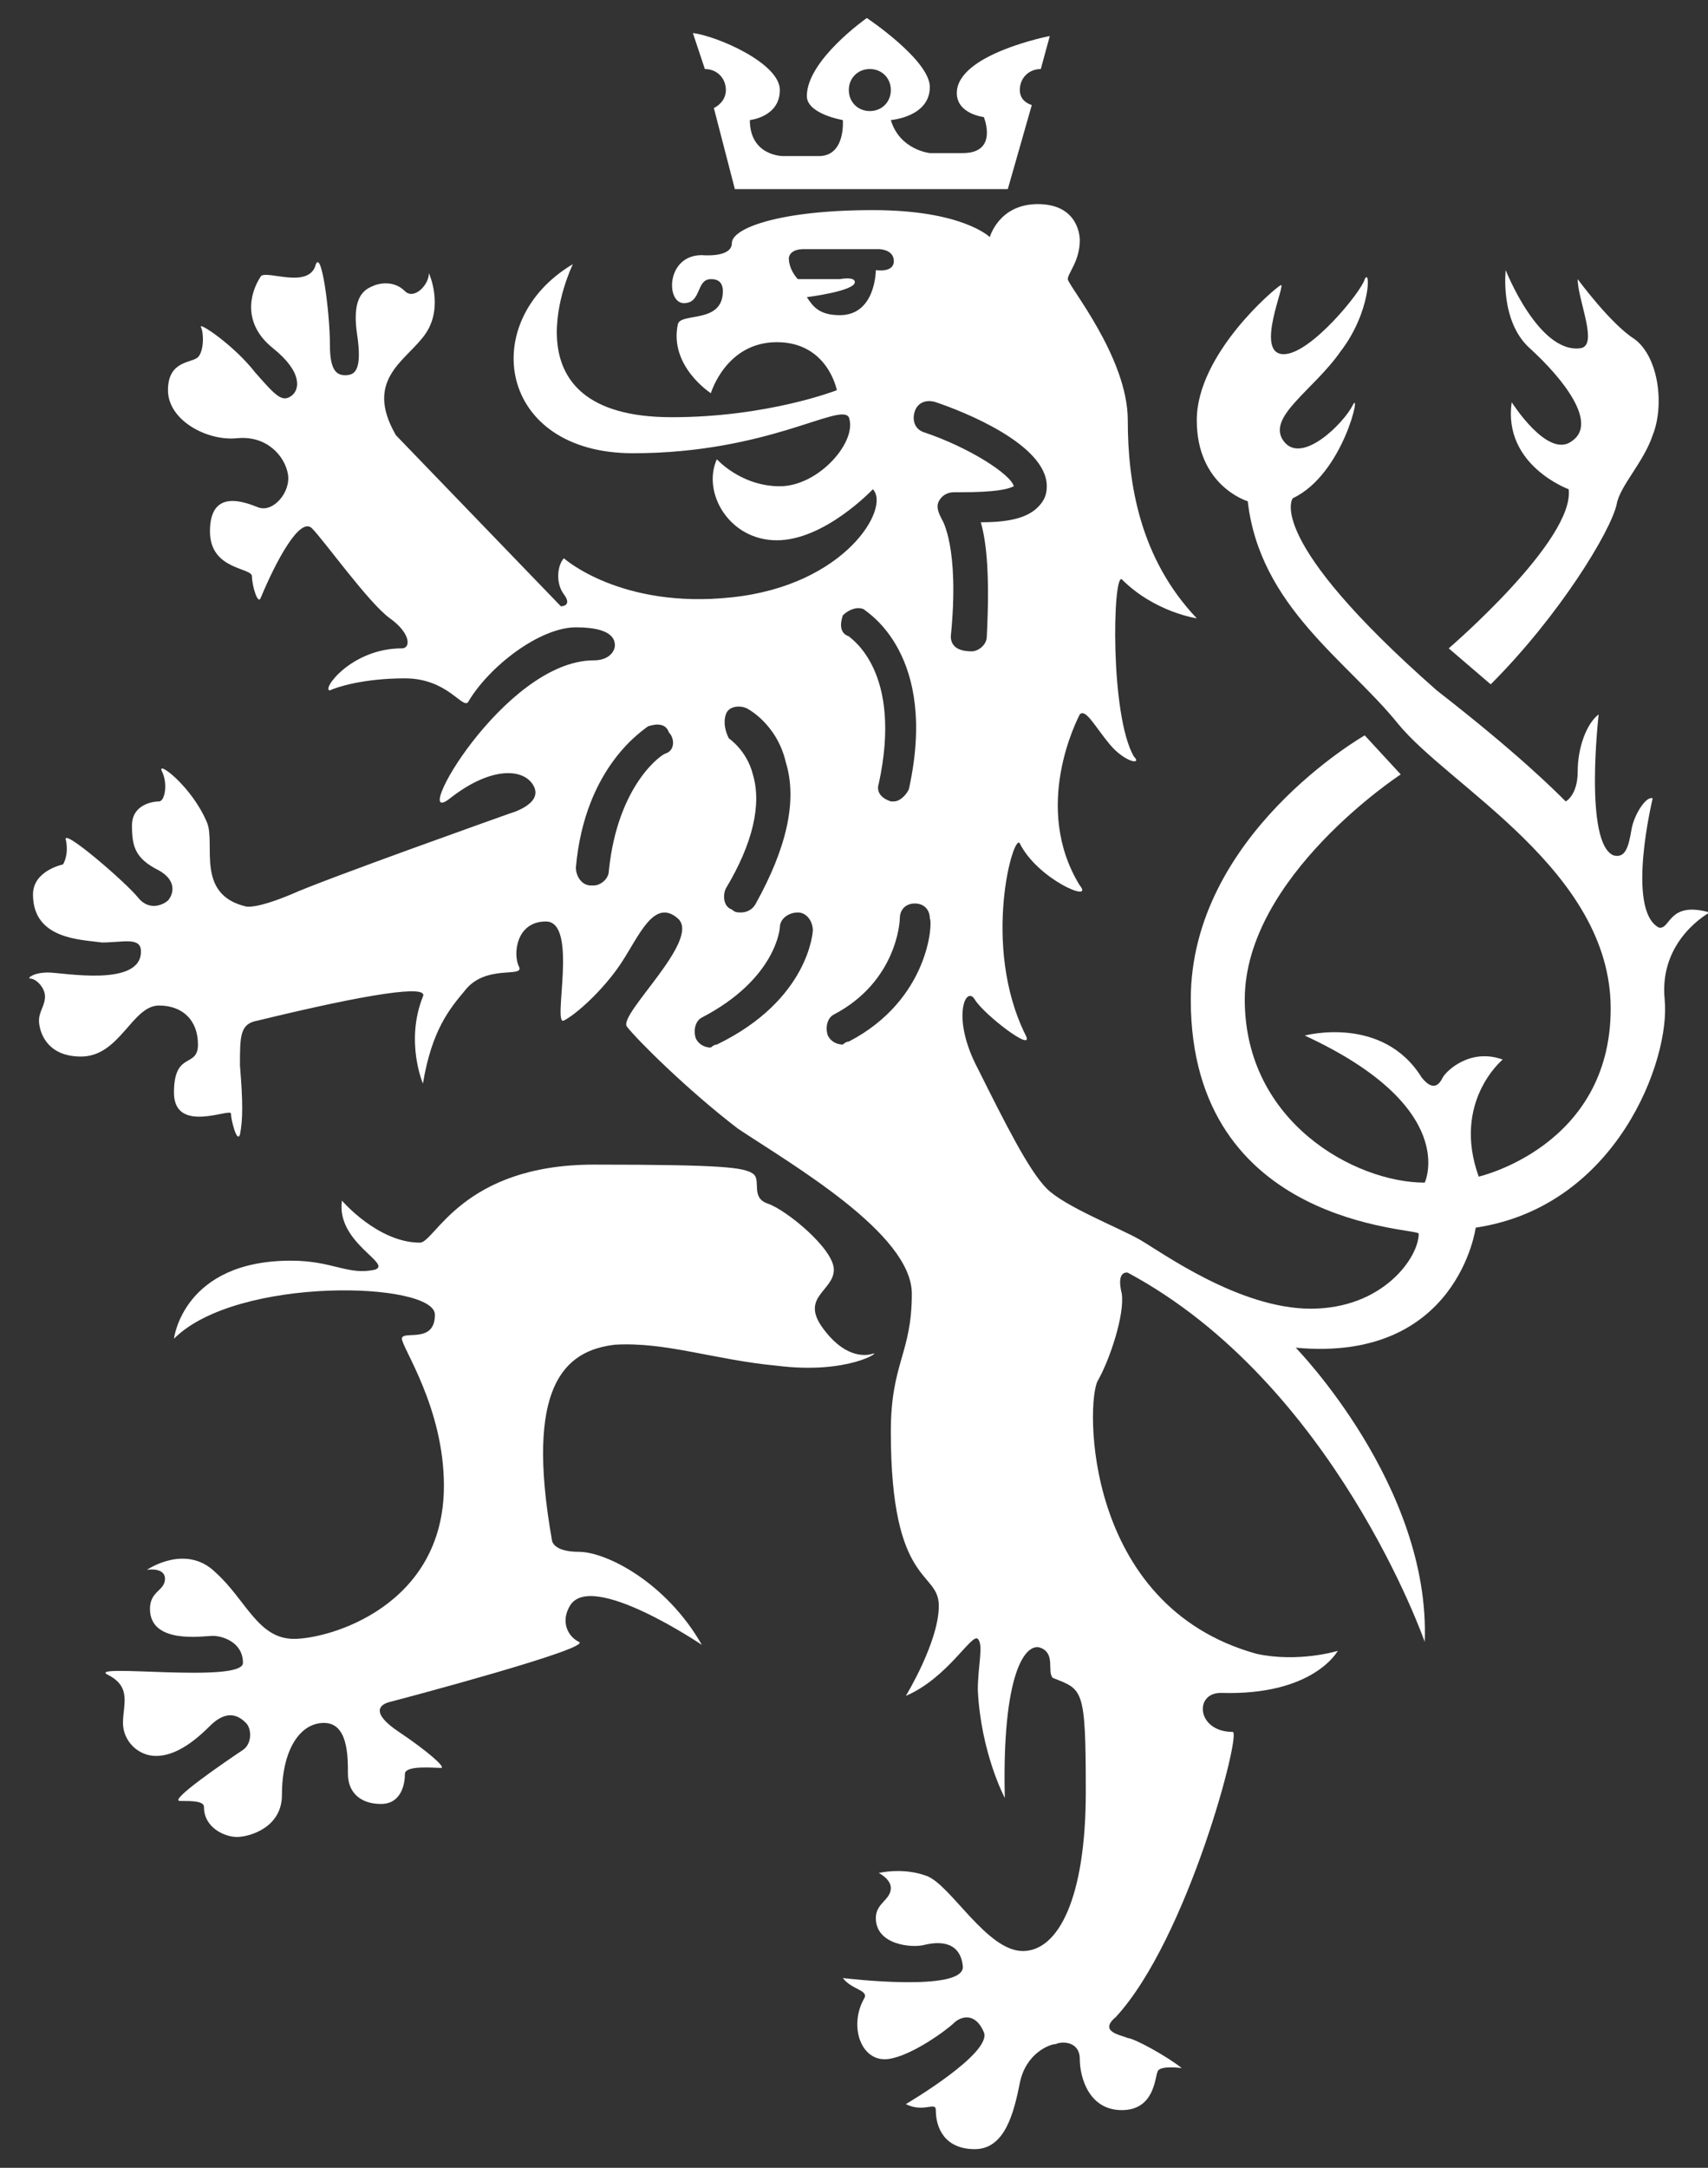 <?xml version="1.0" encoding="UTF-8"?>
<svg width="41px" height="52px" viewBox="0 0 41 52" version="1.1" xmlns="http://www.w3.org/2000/svg" xmlns:xlink="http://www.w3.org/1999/xlink">
    <rect x="0" y="0" width="41" height="52" fill="#333333" stroke="none"/>
    <!-- Generator: Sketch 63.1 (92452) - https://sketch.com -->
    <title>logo_white</title>
    <desc>Created with Sketch.</desc>
    <g id="Components" stroke="none" stroke-width="1" fill="none" fill-rule="evenodd">
        <g id="Ikony" transform="translate(-885, -928)" fill="#FFFFFF" fill-rule="nonzero">
            <g id="logo_white" transform="translate(885, 928)">
                <path d="M20.952,32.472 C20.736,32.544 20.232,32.544 19.728,31.824 C19.224,31.104 20.016,30.96 20.016,30.456 C20.016,29.952 18.864,29.016 18.432,28.872 C18,28.728 18.288,28.296 18.072,28.152 C17.856,28.008 17.424,27.936 14.256,27.936 C11.088,27.936 10.44,29.808 10.08,29.808 C9.072,29.808 8.208,28.8 8.208,28.8 C8.064,29.808 9.432,30.312 9,30.456 C8.352,30.6 7.992,30.24 6.984,30.24 C4.392,30.24 4.176,32.112 4.176,32.112 C5.688,30.6 10.44,30.744 10.44,31.536 C10.44,32.256 9.648,31.896 9.648,32.112 C9.648,32.328 10.656,33.768 10.656,35.64 C10.656,38.52 7.92,39.312 7.056,39.312 C6.192,39.312 5.904,38.376 5.184,37.728 C4.464,37.008 3.528,37.656 3.528,37.656 C3.528,37.656 3.96,37.584 3.96,37.872 C3.96,38.16 3.6,38.16 3.6,38.592 C3.6,39.456 4.896,39.24 5.112,39.24 C5.328,39.24 5.832,39.384 5.832,39.888 C5.832,40.392 2.016,39.888 2.592,40.176 C3.168,40.464 2.952,40.896 2.952,41.328 C2.952,41.76 3.312,42.12 3.744,42.12 C4.176,42.12 4.608,41.832 5.04,41.4 C5.472,40.968 5.76,41.184 5.904,41.328 C6.048,41.472 6.048,41.832 5.832,41.976 C5.4,42.264 4.032,43.2 4.32,43.2 C4.608,43.2 4.896,43.2 4.896,43.344 C4.896,43.848 5.4,44.064 5.688,44.064 C5.976,44.064 6.768,43.848 6.768,43.056 C6.768,41.976 7.2,41.328 7.776,41.328 C8.352,41.328 8.352,42.12 8.352,42.552 C8.352,42.984 8.64,43.272 9.144,43.272 C9.648,43.272 9.72,42.768 9.72,42.552 C9.72,42.336 10.44,42.408 10.584,42.408 C10.728,42.408 10.224,41.976 9.576,41.544 C8.928,41.112 9.072,40.896 9.36,40.824 C9.648,40.752 14.256,39.528 13.896,39.384 C13.608,39.24 13.464,38.88 13.68,38.52 C14.184,37.656 16.848,39.456 16.848,39.456 C15.984,37.944 14.544,37.224 13.896,37.224 C13.248,37.224 13.248,36.936 13.248,36.936 C12.6,33.264 13.536,32.4 14.76,32.256 C15.984,32.184 17.136,32.616 18.648,32.76 C20.376,32.976 21.168,32.4 20.952,32.472 Z" id="Path"></path>
                <path d="M38.808,12.096 C38.88,11.664 39.456,11.088 39.672,10.44 C39.96,9.72 39.816,8.568 39.24,8.136 C38.664,7.776 37.872,6.696 37.872,6.696 C37.872,7.2 38.376,8.28 37.944,8.352 C36.936,8.496 36.144,6.48 36.144,6.48 C36.144,6.48 36,7.704 36.72,8.352 C37.512,9.072 38.376,10.152 37.728,10.584 C37.152,11.016 36.288,9.648 36.288,9.648 C36.072,11.16 37.656,11.736 37.656,11.736 C37.8,12.96 34.776,15.552 34.776,15.552 L35.784,16.416 C37.44,14.76 38.664,12.744 38.808,12.096 Z" id="Path"></path>
                <path d="M41.04,21.888 C40.032,21.6 40.104,22.32 39.816,22.248 C39.024,21.816 39.672,19.152 39.672,19.152 C39.528,19.08 39.24,19.512 39.168,19.872 C39.096,20.304 39.024,20.592 38.736,20.52 C38.016,20.232 38.376,17.136 38.376,17.136 C38.088,17.352 37.872,17.928 37.872,18.504 C37.872,19.08 37.584,19.224 37.584,19.224 C37.296,18.936 36.432,18.072 34.488,16.56 C30.312,12.888 31.032,11.952 31.032,11.952 C32.256,11.376 32.688,9.288 32.472,9.72 C32.256,10.152 31.248,11.16 30.816,10.584 C30.384,10.008 31.536,9.36 32.184,8.424 C32.904,7.488 32.904,6.408 32.76,6.696 C32.688,6.984 31.464,8.496 30.816,8.496 C30.096,8.496 30.888,6.768 30.744,6.84 C30.6,6.912 28.728,8.496 28.728,10.08 C28.728,11.664 29.952,12.024 29.952,12.024 C30.24,14.544 32.328,15.84 33.552,17.352 C34.776,18.864 38.664,20.88 38.664,24.192 C38.664,27.504 35.496,28.224 35.496,28.224 C34.848,26.424 36.072,25.416 36.072,25.416 C35.28,25.128 34.704,25.704 34.632,25.848 C34.56,25.992 34.416,26.208 34.128,25.848 C33.192,24.336 31.32,24.84 31.32,24.84 C35.064,26.568 34.2,28.368 34.2,28.368 C32.544,28.368 29.88,26.928 29.88,23.976 C29.88,21.024 33.624,18.576 33.624,18.576 L32.76,17.64 C32.76,17.64 28.584,20.016 28.584,23.976 C28.584,29.448 34.056,29.448 34.056,29.592 C34.056,30.168 33.192,31.392 31.464,31.392 C29.736,31.392 27.864,30.024 27.36,29.736 C26.856,29.448 25.56,28.944 25.128,28.512 C24.696,28.08 24.12,26.928 23.472,25.632 C22.824,24.408 23.184,23.616 23.4,23.976 C23.616,24.336 24.84,25.272 24.624,24.84 C23.544,22.68 24.336,19.944 24.48,20.232 C24.912,21.096 26.28,21.672 25.92,21.24 C24.768,19.368 25.848,17.28 25.92,17.136 C26.064,16.992 26.28,17.424 26.64,17.856 C27,18.288 27.432,18.36 27.216,18.144 C26.64,17.136 26.712,13.752 26.928,13.896 C27.72,14.688 28.728,14.832 28.728,14.832 C27.36,13.392 27.072,11.592 27.072,10.08 C27.072,8.568 25.632,6.84 25.632,6.696 C25.632,6.552 25.92,6.264 25.92,5.76 C25.92,5.616 25.848,4.896 24.912,4.896 C23.976,4.896 23.76,5.688 23.76,5.688 C23.76,5.688 23.112,5.04 20.952,5.04 C18.72,5.04 17.568,5.472 17.568,5.832 C17.568,6.192 16.848,6.12 16.848,6.12 C15.984,6.12 15.984,7.272 16.416,7.272 C16.848,7.272 16.704,6.696 17.064,6.696 C17.136,6.696 17.352,6.696 17.352,6.984 C17.352,7.776 16.344,7.488 16.272,7.776 C16.056,8.784 17.064,9.432 17.064,9.432 C17.064,9.432 17.424,8.208 18.648,8.208 C19.872,8.208 20.088,9.36 20.088,9.36 C20.088,9.36 18.432,10.008 16.128,10.008 C11.952,10.008 13.752,6.336 13.752,6.336 C11.448,7.704 11.952,10.872 15.192,10.872 C18.432,10.872 20.16,9.648 20.376,10.008 C20.592,10.584 19.656,11.664 18.72,11.664 C17.784,11.664 17.208,11.016 17.208,11.016 C16.848,11.808 17.496,12.96 18.648,12.96 C19.8,12.96 20.952,11.736 20.952,11.736 C21.384,12.168 20.304,14.04 17.568,14.328 C14.904,14.616 13.536,13.392 13.536,13.392 C13.392,13.536 13.32,13.968 13.536,14.256 C13.752,14.544 13.464,14.544 13.464,14.544 L9.504,10.44 C8.712,9.072 9.792,8.64 10.224,7.992 C10.656,7.344 10.296,6.552 10.296,6.552 C10.296,6.84 9.936,7.2 9.72,6.984 C9.504,6.768 9.216,6.768 9,6.84 C8.856,6.912 8.424,6.984 8.568,7.992 C8.712,8.928 8.496,9 8.28,9 C8.064,9 7.92,8.856 7.92,8.28 C7.92,7.488 7.704,5.832 7.56,6.408 C7.344,6.912 6.408,6.48 6.264,6.624 C5.976,7.056 5.832,7.776 6.552,8.352 C7.272,8.928 7.2,9.36 6.984,9.504 C6.768,9.648 6.624,9.504 6.12,8.928 C5.616,8.28 4.752,7.704 4.824,7.848 C4.896,7.992 4.896,8.424 4.752,8.568 C4.608,8.712 4.032,8.64 4.032,9.36 C4.032,10.08 4.968,10.584 5.688,10.512 C6.408,10.44 6.84,10.944 6.912,11.376 C6.984,11.808 6.552,12.312 6.192,12.168 C5.832,12.024 5.04,11.736 5.04,12.744 C5.04,13.68 6.048,13.608 6.048,13.824 C6.048,14.04 6.192,14.544 6.264,14.328 C6.624,13.464 7.2,12.384 7.488,12.672 C7.776,12.96 8.856,14.472 9.36,14.832 C9.864,15.192 9.864,15.552 9.648,15.552 C8.424,15.552 7.704,16.56 7.92,16.56 C8.064,16.488 8.712,16.272 9.72,16.272 C10.728,16.272 11.088,16.992 11.232,16.848 C11.736,15.984 12.96,15.048 13.824,15.048 C14.688,15.048 14.76,15.336 14.76,15.48 C14.76,15.624 14.616,15.84 14.256,15.84 C12.096,15.84 9.792,19.944 10.8,19.152 C11.808,18.36 12.6,18.432 12.816,18.864 C13.032,19.296 12.24,19.512 12.24,19.512 C12.24,19.512 7.776,21.096 6.984,21.456 C6.12,21.816 5.904,21.744 5.904,21.744 C4.68,21.456 5.184,20.232 4.968,19.728 C4.608,18.864 3.744,18.216 3.888,18.504 C4.032,18.792 3.96,19.224 3.816,19.224 C3.672,19.224 3.168,19.296 3.168,19.8 C3.168,20.304 3.24,20.592 3.816,20.88 C4.32,21.168 4.104,21.528 4.032,21.6 C3.96,21.672 3.6,21.888 3.312,21.528 C3.024,21.168 1.44,19.8 1.584,20.16 C1.656,20.52 1.512,20.736 1.512,20.736 C1.512,20.736 0.792,20.88 0.792,21.456 C0.792,22.536 1.944,22.536 2.448,22.608 C2.952,22.608 3.384,22.464 3.384,22.824 C3.384,23.688 1.512,23.328 1.152,23.328 C0.792,23.328 0.648,23.472 0.72,23.472 C0.864,23.472 1.08,23.688 1.08,23.904 C1.08,24.12 0.936,24.264 0.936,24.48 C0.936,24.696 1.08,25.344 1.944,25.344 C2.88,25.344 3.168,24.12 3.816,24.12 C4.392,24.12 4.752,24.48 4.752,25.056 C4.752,25.632 4.176,25.2 4.176,26.208 C4.176,27.216 5.544,26.568 5.544,26.712 C5.544,26.856 5.688,27.432 5.76,27.216 C5.832,26.856 5.832,26.424 5.76,25.56 C5.76,24.84 5.76,24.552 6.192,24.48 C8.856,23.832 10.296,23.616 10.152,23.904 C9.72,24.984 10.152,25.992 10.152,25.992 C10.368,24.696 10.8,24.192 11.16,23.76 C11.664,23.112 12.6,23.472 12.456,23.184 C12.312,22.896 12.384,22.104 13.104,22.104 C13.896,22.104 13.248,24.624 13.536,24.48 C13.824,24.336 14.472,23.76 14.904,23.112 C15.336,22.464 15.696,21.528 16.272,22.032 C16.848,22.536 14.832,24.336 15.048,24.624 C15.264,24.912 16.488,26.136 17.712,27.072 C19.008,27.936 21.888,29.592 21.888,31.032 C21.888,32.472 21.384,32.688 21.384,34.344 C21.384,38.088 22.536,37.656 22.536,38.52 C22.536,39.384 21.744,40.68 21.744,40.68 C22.752,40.248 23.328,39.168 23.472,39.312 C23.616,39.456 23.472,39.96 23.472,40.536 C23.544,42.048 24.12,43.128 24.12,43.128 C24.048,40.104 24.624,39.384 24.984,39.528 C25.344,39.672 25.128,40.104 25.272,40.248 C25.992,40.536 26.064,40.464 26.064,42.984 C26.064,45.504 25.416,46.8 24.552,46.8 C23.688,46.8 22.824,45.216 22.248,45 C21.672,44.784 21.096,44.928 21.096,44.928 C21.096,44.928 21.384,45.072 21.384,45.288 C21.384,45.576 21.024,45.648 21.024,46.008 C21.024,46.656 21.888,46.728 22.176,46.656 C22.464,46.584 23.04,46.512 23.112,47.16 C23.184,47.808 20.232,47.448 20.232,47.448 C20.448,47.736 20.88,47.736 20.736,47.952 C20.376,48.6 20.664,49.464 21.312,49.392 C21.888,49.32 22.752,48.672 22.896,48.528 C23.04,48.384 23.4,48.24 23.616,48.744 C23.832,49.248 21.744,50.472 21.744,50.472 C22.176,50.688 22.464,50.4 22.464,50.616 C22.464,51.048 22.68,51.552 23.4,51.552 C24.12,51.552 24.336,50.688 24.48,49.968 C24.624,49.248 25.2,49.032 25.344,49.032 C25.488,48.96 25.92,48.96 25.92,49.392 C25.92,49.824 26.136,50.616 26.928,50.616 C27.72,50.616 27.72,49.824 27.792,49.68 C27.864,49.536 28.368,49.608 28.368,49.608 C28.008,49.32 27.216,48.888 27.072,48.888 C26.928,48.816 26.352,48.744 26.784,48.384 C28.512,46.512 29.808,41.544 29.592,41.544 C28.728,41.544 28.656,40.608 29.304,40.608 C31.536,40.68 32.112,39.6 32.112,39.6 C32.112,39.6 31.176,39.888 30.168,39.672 C25.992,38.52 26.064,33.624 26.352,33.12 C26.64,32.616 27,31.536 26.928,31.032 C26.784,30.456 27.072,30.528 27.072,30.528 C32.04,33.192 34.2,39.384 34.2,39.384 C34.344,35.64 31.104,32.328 31.104,32.328 C34.992,32.688 35.424,29.448 35.424,29.448 C38.808,28.944 40.104,25.416 39.96,23.976 C39.816,22.536 41.04,21.888 41.04,21.888 Z M15.984,18.072 C15.912,18.072 14.832,18.792 14.616,20.88 C14.616,21.096 14.4,21.24 14.256,21.24 C14.256,21.24 14.256,21.24 14.184,21.24 C13.968,21.24 13.824,21.024 13.824,20.808 C14.04,18.36 15.48,17.496 15.552,17.424 C15.768,17.352 15.984,17.352 16.056,17.568 C16.2,17.712 16.2,18 15.984,18.072 Z M20.16,7.56 C19.656,7.56 19.512,7.344 19.368,7.128 C19.368,7.128 20.52,6.984 20.52,6.768 C20.52,6.624 20.16,6.696 20.16,6.696 L19.152,6.696 C19.152,6.696 18.936,6.48 18.936,6.192 C18.936,6.192 18.936,5.976 19.296,5.976 L21.096,5.976 C21.096,5.976 21.456,5.976 21.456,6.264 C21.456,6.552 21.024,6.48 21.024,6.48 C21.024,6.48 21.024,7.56 20.16,7.56 Z M20.232,14.76 C20.376,14.616 20.592,14.544 20.736,14.616 C20.808,14.688 22.536,15.696 21.816,18.936 C21.744,19.08 21.6,19.224 21.456,19.224 C21.456,19.224 21.384,19.224 21.384,19.224 C21.168,19.152 21.024,19.008 21.096,18.792 C21.672,16.128 20.448,15.336 20.376,15.264 C20.16,15.192 20.16,14.976 20.232,14.76 Z M17.424,17.136 C17.496,16.92 17.784,16.92 17.928,16.992 C17.928,16.992 18.648,17.352 18.864,18.288 C19.152,19.224 18.864,20.376 18.144,21.672 C18.072,21.816 17.928,21.888 17.784,21.888 C17.712,21.888 17.64,21.888 17.568,21.816 C17.352,21.744 17.352,21.456 17.424,21.312 C18.072,20.232 18.288,19.296 18.072,18.576 C17.928,18 17.496,17.712 17.496,17.712 C17.424,17.568 17.352,17.352 17.424,17.136 Z M17.208,25.056 C17.136,25.056 17.064,25.128 17.064,25.128 C16.92,25.128 16.776,25.056 16.704,24.912 C16.632,24.696 16.704,24.48 16.848,24.408 C18.648,23.472 18.72,22.248 18.72,22.248 C18.72,22.032 18.936,21.888 19.152,21.888 C19.368,21.888 19.512,22.104 19.512,22.32 C19.512,22.32 19.44,23.976 17.208,25.056 Z M20.376,24.984 C20.304,24.984 20.232,25.056 20.232,25.056 C20.088,25.056 19.944,24.984 19.872,24.84 C19.8,24.624 19.872,24.408 20.016,24.336 C21.528,23.544 21.6,22.104 21.6,22.032 C21.6,21.816 21.744,21.672 21.96,21.672 C21.96,21.672 21.96,21.672 21.96,21.672 C22.176,21.672 22.32,21.816 22.32,22.032 C22.392,22.104 22.32,23.976 20.376,24.984 Z M22.824,15.264 C23.04,13.104 22.608,12.456 22.608,12.456 C22.536,12.312 22.464,12.168 22.536,12.024 C22.608,11.88 22.752,11.808 22.896,11.808 L23.04,11.808 C23.904,11.808 24.192,11.736 24.336,11.664 C24.264,11.376 23.256,10.728 22.176,10.368 C21.96,10.296 21.888,10.08 21.96,9.864 C22.032,9.648 22.248,9.576 22.464,9.648 C23.112,9.864 25.128,10.656 25.128,11.664 C25.128,11.88 25.056,12.024 24.912,12.168 C24.624,12.456 24.12,12.528 23.544,12.528 C23.688,13.032 23.76,13.824 23.688,15.264 C23.688,15.48 23.472,15.624 23.328,15.624 C23.328,15.624 23.328,15.624 23.328,15.624 C22.968,15.624 22.824,15.48 22.824,15.264 Z" id="Shape"></path>
                <path d="M16.92,1.656 C17.208,1.656 17.424,1.872 17.424,2.16 C17.424,2.376 17.28,2.52 17.136,2.592 L17.64,4.536 L24.192,4.536 L24.768,2.52 C24.552,2.448 24.48,2.304 24.48,2.16 C24.48,1.872 24.696,1.656 24.984,1.656 C24.984,1.656 24.984,1.656 24.984,1.656 L25.2,0.864 C25.2,0.864 22.968,1.296 22.968,2.232 C22.968,2.736 23.616,2.808 23.616,2.808 C23.616,2.808 23.976,3.672 23.112,3.672 C22.752,3.672 22.32,3.672 22.32,3.672 C22.32,3.672 21.6,3.6 21.384,2.88 C21.384,2.88 22.32,2.808 22.32,2.088 C22.32,1.44 20.808,0.432 20.808,0.432 C20.808,0.432 19.368,1.44 19.368,2.304 C19.368,2.736 20.232,2.88 20.232,2.88 C20.232,2.88 20.304,3.744 19.656,3.744 C19.224,3.744 18.792,3.744 18.792,3.744 C18.792,3.744 18,3.744 18,2.88 C18,2.88 18.72,2.808 18.72,2.16 C18.72,1.512 17.208,0.864 16.632,0.792 L16.92,1.656 C16.848,1.656 16.848,1.656 16.92,1.656 Z M20.88,1.656 C21.168,1.656 21.384,1.872 21.384,2.16 C21.384,2.448 21.168,2.664 20.88,2.664 C20.592,2.664 20.376,2.448 20.376,2.16 C20.376,1.872 20.592,1.656 20.88,1.656 Z" id="Shape"></path>
            </g>
        </g>
    </g>
</svg>